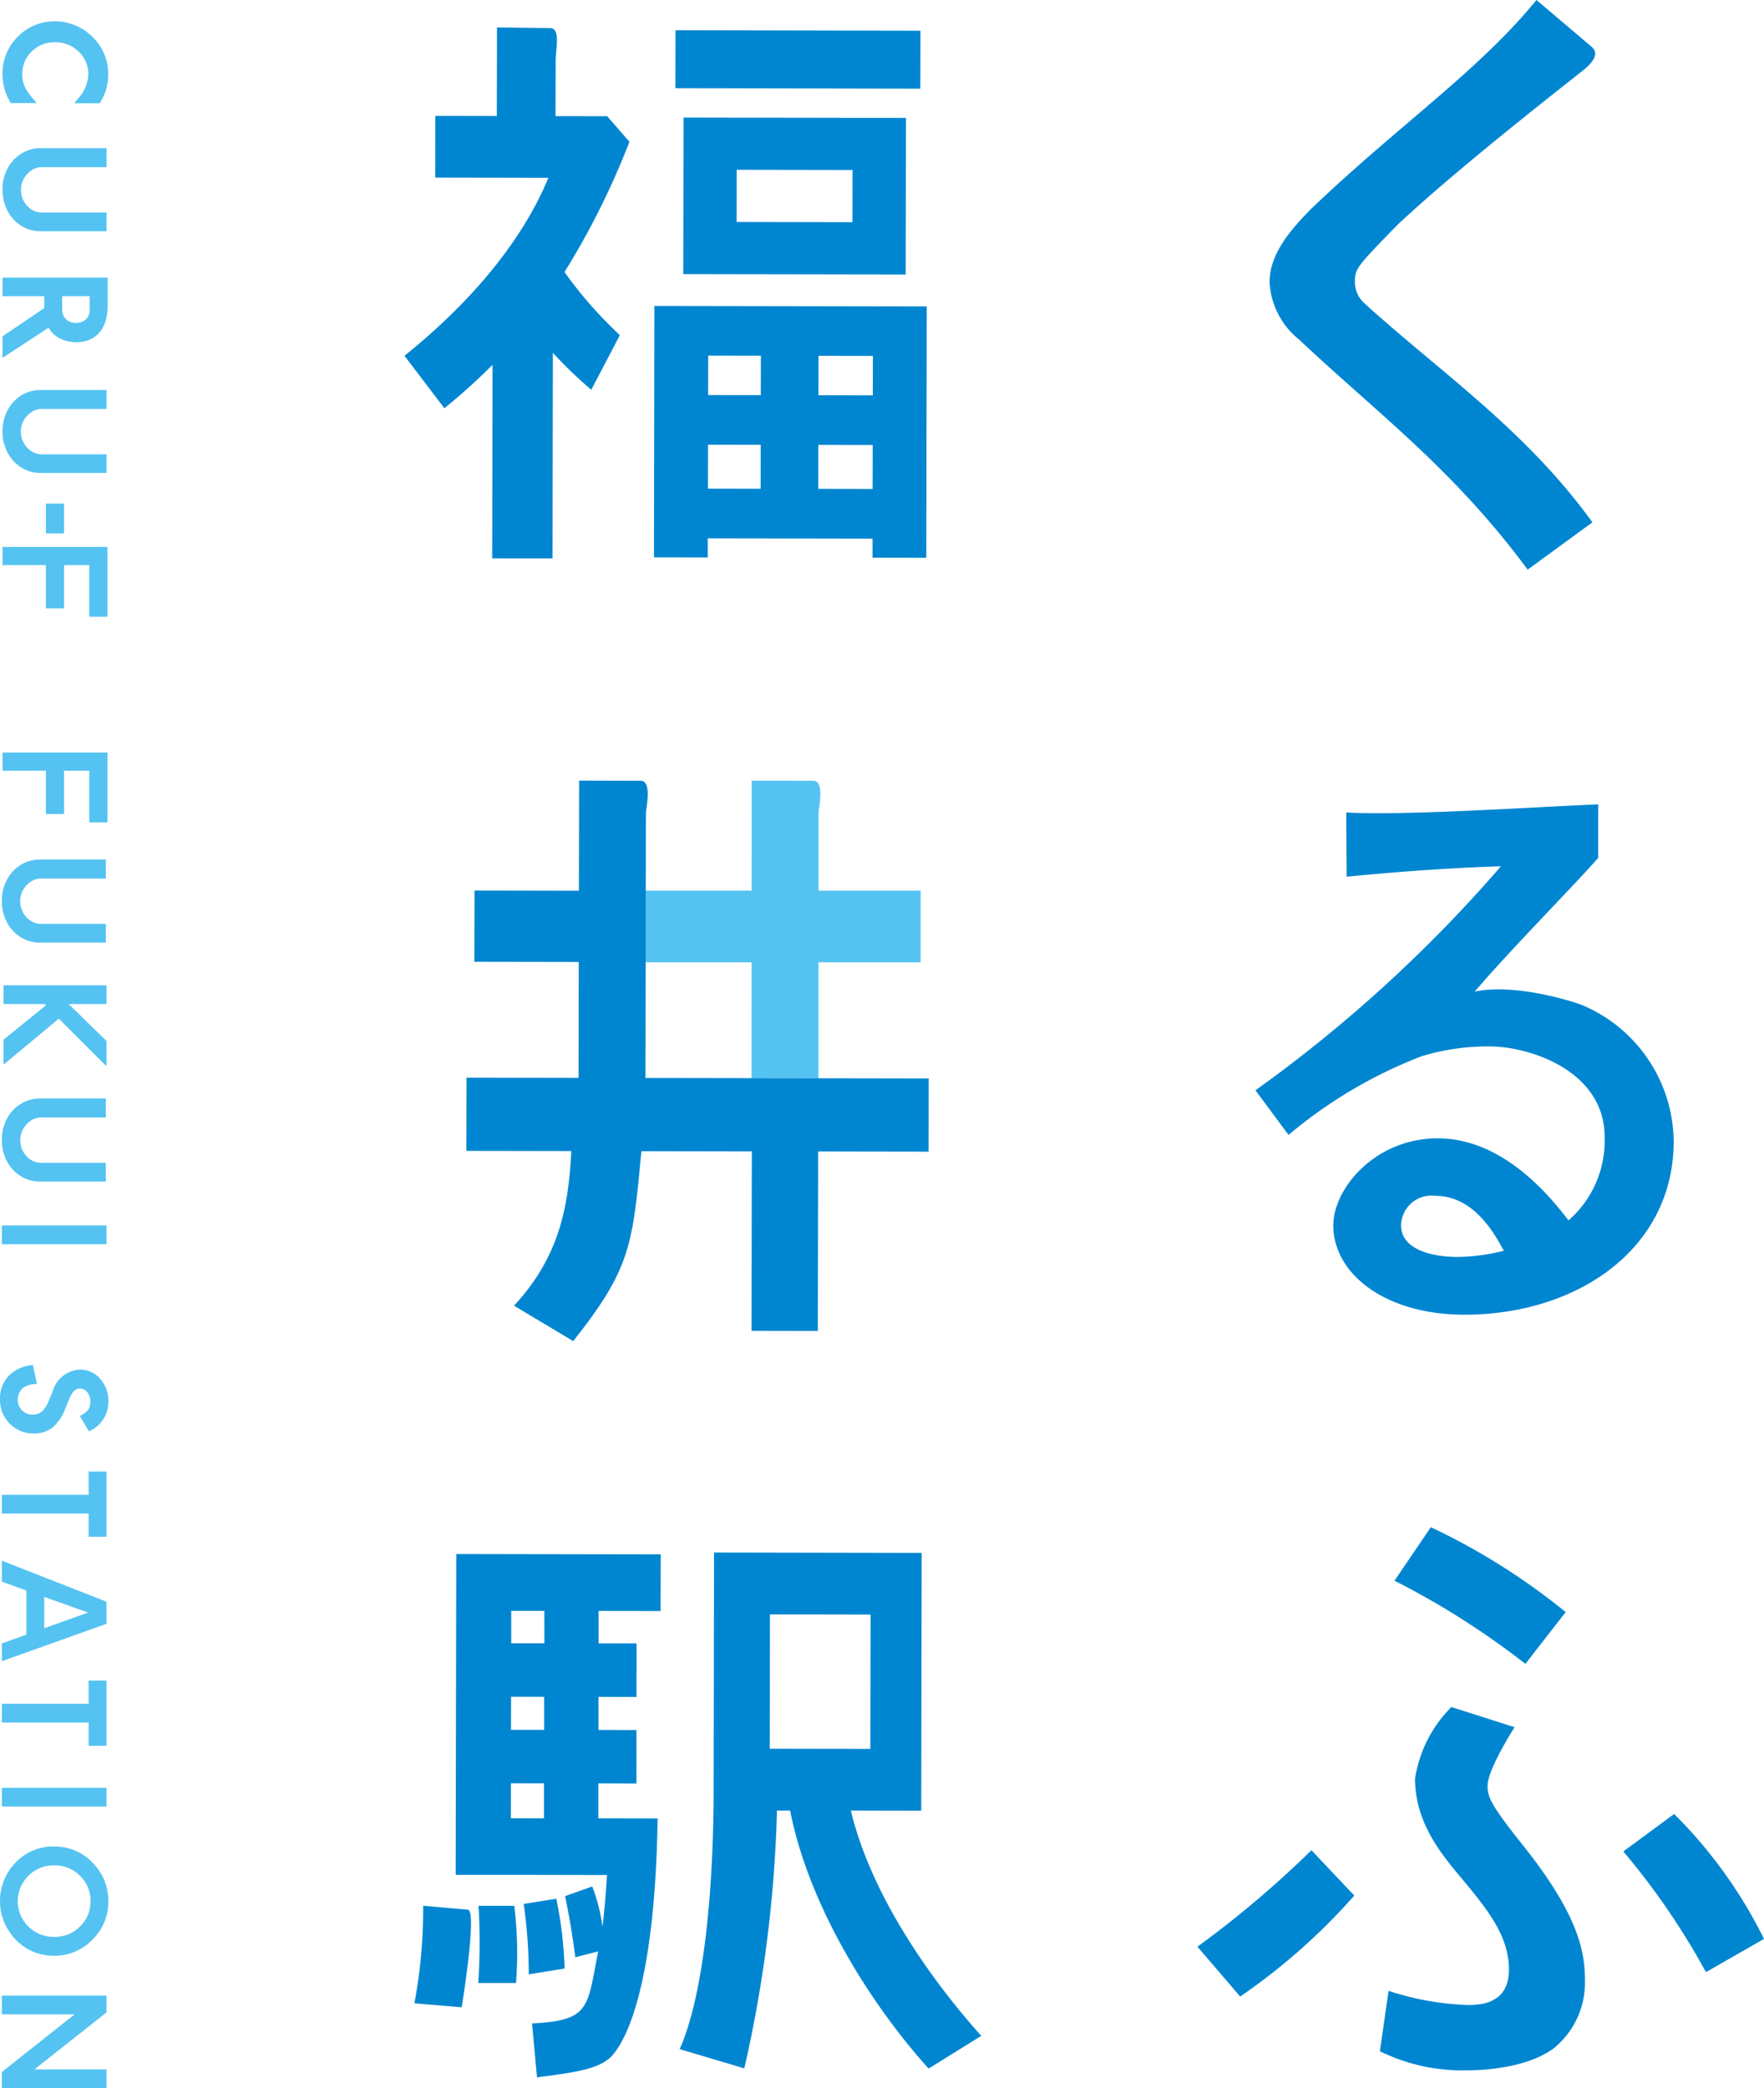<svg xmlns="http://www.w3.org/2000/svg" width="117.234" height="138.722" viewBox="0 0 117.234 138.722">
  <g id="アートワーク_3" data-name="アートワーク 3" transform="translate(58.617 69.361)">
    <g id="グループ_90262" data-name="グループ 90262" transform="translate(-58.617 -69.361)">
      <g id="グループ_90257" data-name="グループ 90257" transform="translate(26.883)">
        <g id="グループ_90253" data-name="グループ 90253" transform="translate(52.699)">
          <path id="パス_165174" data-name="パス 165174" d="M83.059,4.543c-.358.318-8.211,6.366-12.5,10.4-2.621,2.686-2.821,2.9-2.822,3.726a1.913,1.913,0,0,0,.672,1.52C73.511,24.8,79.093,28.578,83.521,34.7l-4.305,3.143C74.229,31.1,69.145,27.391,64.038,22.568a5.238,5.238,0,0,1-1.975-3.822c0-1.909,1.433-3.51,2.745-4.853C70.655,8.3,75.952,4.723,79.8,0l3.643,3.086C83.788,3.386,83.9,3.8,83.059,4.543Z" transform="translate(-57.271)" fill="#0086d1"/>
          <path id="パス_165175" data-name="パス 165175" d="M75.247,73.209c-5.282-.008-8.7-2.729-8.7-5.938.005-2.473,2.806-5.785,6.946-5.778,4.394.007,7.508,3.93,8.687,5.45a7.032,7.032,0,0,0,2.4-5.522c.008-4.3-4.741-5.96-7.462-6.031a15.138,15.138,0,0,0-4.7.648,30.953,30.953,0,0,0-8.846,5.229l-2.2-2.965a93.445,93.445,0,0,0,16.311-14.88c-2.045.052-5.88.256-10.252.691l-.026-4.27c3.873.23,12.859-.383,16.746-.537V42.86c-1.519,1.746-5.805,6.073-8.207,8.884,2.41-.51,5.816.424,7.061.865A9.926,9.926,0,0,1,89.168,61.7C89.156,68.9,82.681,73.221,75.247,73.209Zm-1.917-7.9a2.029,2.029,0,0,0-2.281,1.956c0,1.635,2.09,2.1,3.729,2.107a12.66,12.66,0,0,0,3.1-.415C77.285,67.885,75.925,65.316,73.33,65.312Z" transform="translate(-57.518 14.13)" fill="#0086d1"/>
          <path id="パス_165176" data-name="パス 165176" d="M61.378,105.808l-2.84-3.312a68.09,68.09,0,0,0,7.575-6.41L68.963,99.1A41.177,41.177,0,0,1,61.378,105.808Zm20.9,3.393c-1.706,1.3-4.5,1.512-5.868,1.509a12.4,12.4,0,0,1-5.747-1.268l.575-4.013a18.924,18.924,0,0,0,5.291.943c.964,0,2.707-.169,2.711-2.338,0-2.342-1.513-4.123-3.475-6.47-1.331-1.608-2.737-3.52-2.769-6.21a8.541,8.541,0,0,1,2.419-4.779l4.2,1.34s-1.744,2.712-1.793,3.827c-.035.822.258,1.4,2.443,4.136,3.4,4.3,4.028,6.732,4.025,8.815A5.618,5.618,0,0,1,82.273,109.2ZM80.332,83.708a53.28,53.28,0,0,0-8.7-5.526l2.416-3.554a43.817,43.817,0,0,1,8.963,5.639Zm12,20.479a48.042,48.042,0,0,0-5.491-8.018l3.377-2.489a31.105,31.105,0,0,1,5.972,8.3Z" transform="translate(-58.538 26.828)" fill="#0086d1"/>
        </g>
        <g id="グループ_90256" data-name="グループ 90256" transform="translate(0 1.822)">
          <path id="パス_165177" data-name="パス 165177" d="M30.408,17.59a27.585,27.585,0,0,0,3.679,4.193l-1.9,3.63a28.951,28.951,0,0,1-2.552-2.454l-.024,13.659-4.01-.007.022-12.855a40.691,40.691,0,0,1-3.2,2.883l-2.651-3.486C24.442,19.4,27.7,15.3,29.335,11.33l-7.517-.014.007-4.1,4.084.007.012-5.881,3.469.041c.818-.052.409,1.406.431,2.249l-.01,3.6,3.433.005,1.478,1.7A51.574,51.574,0,0,1,30.408,17.59ZM37.779,5.375l.007-3.849,16.277.034-.008,3.849Zm13.1,31.192V35.3l-10.949-.02v1.27l-3.577-.007.029-16.7,18.1.031-.03,16.7ZM38.3,17.727l.019-10.4L53.1,7.352l-.019,10.4Zm5.147,11.342-3.5-.007-.005,2.917,3.5.007Zm.011-5.921-3.5-.007-.005,2.622,3.5.005Zm6.093-12.337-7.7-.014-.007,3.468,7.7.014Zm1.34,18.27-3.614-.005-.005,2.917L50.883,32Zm.011-5.919-3.614-.007-.005,2.622,3.614.005Z" transform="translate(-19.774 -1.34)" fill="#0086d1"/>
          <path id="パス_165178" data-name="パス 165178" d="M23.4,106.076l-3.144-.265a33.505,33.505,0,0,0,.581-6.482l2.956.264C24.333,99.555,23.784,103.639,23.4,106.076Zm9.1-26.331,0,2.156,2.523.005-.005,3.552-2.525-.005,0,2.2,2.523.005-.005,3.552L32.483,91.2l0,2.326,3.938.008c-.163,10.7-1.959,14.635-3.081,15.816-.8.8-2.261,1.045-4.936,1.379l-.33-3.578c3.868-.2,3.664-1.024,4.394-4.787l-1.516.39c-.215-1.608-.392-2.665-.68-4.062l1.805-.642a11.993,11.993,0,0,1,.681,2.666c.147-1.184.222-2.284.3-3.426l-6.4-.012h0L23,97.277l.039-21.313,13.587.024-.007,3.763Zm-5.5,24.72-2.5,0a40.437,40.437,0,0,0,.018-5.128l2.375,0A25.406,25.406,0,0,1,27.009,104.465ZM28.87,91.2l-2.2-.005-.005,2.326,2.205.005Zm.011-5.751-2.2-.005-.005,2.2,2.205,0Zm.01-5.71-2.2,0,0,2.156,2.205,0Zm-1.035,24.15a32.642,32.642,0,0,0-.337-4.679l2.167-.344a26.386,26.386,0,0,1,.553,4.637Zm26.575,6.259c-3.823-4.236-7.952-10.763-9.205-17.142h-.873a86.484,86.484,0,0,1-2.172,17.128l-4.295-1.278c1.635-3.681,2.279-10.853,2.258-17.641l.027-15.35,13.8.026L53.94,93.016l-4.678-.011c1.512,6.327,6.267,12.309,8.671,14.968ZM50.573,79.986l-6.686-.012L43.872,88.9l6.685.011Z" transform="translate(-19.599 25.451)" fill="#0086d1"/>
          <g id="グループ_90255" data-name="グループ 90255" transform="translate(4.112 50.037)">
            <path id="パス_165179" data-name="パス 165179" d="M31.561,50.214h7.045l-.005,7.7,4.444.008,0-7.708h6.792v-4.76H43.051V40.31c0-.3.434-2.109-.325-2.153l-4.114-.011-.005,7.309H31.569Z" transform="translate(-19.649 -38.146)" fill="#54c3f1"/>
            <g id="グループ_90254" data-name="グループ 90254">
              <path id="パス_165180" data-name="パス 165180" d="M34.7,57.9l.031-17.592c0-.3.432-2.109-.326-2.153l-4.114-.011-.014,7.315-6.937-.014-.01,4.736,6.937.012-.014,7.7-7.443-.014-.01,4.863,6.974.012c-.186,3.849-.867,7.1-3.808,10.274L29.9,75.381c3.835-4.832,3.944-6.4,4.533-12.617l7.336.014L41.75,74.7l4.407.008.022-11.925,7.334.012.01-4.863Z" transform="translate(-22.799 -38.146)" fill="#0086d1"/>
            </g>
          </g>
        </g>
      </g>
      <g id="グループ_90261" data-name="グループ 90261" transform="translate(0 1.418)">
        <g id="グループ_90260" data-name="グループ 90260" transform="translate(0.166)">
          <g id="グループ_90259" data-name="グループ 90259">
            <path id="パス_165181" data-name="パス 165181" d="M2.71,11.515a1.213,1.213,0,0,1-.661-.2,1.542,1.542,0,0,1-.7-1.324,1.45,1.45,0,0,1,.2-.74,1.6,1.6,0,0,1,.507-.541A1.194,1.194,0,0,1,2.71,8.5H7.035V7.241H2.682a2.414,2.414,0,0,0-1.324.37A2.589,2.589,0,0,0,.451,8.6,2.951,2.951,0,0,0,.122,9.99a3,3,0,0,0,.329,1.4,2.582,2.582,0,0,0,.907,1,2.414,2.414,0,0,0,1.324.37H7.035V11.515Z" transform="translate(-0.122 1.185)" fill="#54c3f1"/>
            <path id="パス_165182" data-name="パス 165182" d="M7.035,23.33H2.71a1.207,1.207,0,0,1-.661-.2,1.521,1.521,0,0,1-.508-.541,1.549,1.549,0,0,1-.2-.782,1.45,1.45,0,0,1,.2-.74,1.6,1.6,0,0,1,.507-.541,1.194,1.194,0,0,1,.662-.207H7.035V19.056H2.682a2.414,2.414,0,0,0-1.324.37,2.589,2.589,0,0,0-.907.994A2.951,2.951,0,0,0,.122,21.8a3,3,0,0,0,.329,1.4,2.582,2.582,0,0,0,.907,1,2.414,2.414,0,0,0,1.324.37H7.035Z" transform="translate(-0.122 5.432)" fill="#54c3f1"/>
            <path id="パス_165183" data-name="パス 165183" d="M3.212,16.94a1.712,1.712,0,0,0,.372.435,1.967,1.967,0,0,0,.688.37,2.653,2.653,0,0,0,.756.113,2.226,2.226,0,0,0,.861-.159,1.813,1.813,0,0,0,.655-.466,2.127,2.127,0,0,0,.42-.76,3.353,3.353,0,0,0,.147-1.032V13.567H.122V14.8H2.9v.791L.122,17.466V18.9l3.06-2.007Zm1.774-.36a1.016,1.016,0,0,1-.284-.045.958.958,0,0,1-.292-.148.774.774,0,0,1-.23-.283,1.023,1.023,0,0,1-.091-.454V14.8H5.918v.855a1,1,0,0,1-.107.5.731.731,0,0,1-.262.275.991.991,0,0,1-.309.12A1.443,1.443,0,0,1,4.986,16.58Z" transform="translate(-0.122 3.459)" fill="#54c3f1"/>
            <path id="パス_165184" data-name="パス 165184" d="M7.145,4.624V4.616A3.412,3.412,0,0,0,5.909,1.9a3.486,3.486,0,0,0-2.3-.858A3.381,3.381,0,0,0,1.139,2.061,3.419,3.419,0,0,0,.122,4.537v.007A3.679,3.679,0,0,0,.613,6.372l.058.1,1.724,0L2.11,6.14a5,5,0,0,1-.324-.428,2.325,2.325,0,0,1-.207-.385,1.827,1.827,0,0,1-.144-.771v0a2.037,2.037,0,0,1,.629-1.51,2.139,2.139,0,0,1,1.548-.616,2.191,2.191,0,0,1,1.573.623,2.007,2.007,0,0,1,.639,1.5v0a2.478,2.478,0,0,1-.653,1.592l-.284.339,1.7,0,.06-.1A3.462,3.462,0,0,0,7.145,4.624Z" transform="translate(-0.122 -1.043)" fill="#54c3f1"/>
            <g id="グループ_90258" data-name="グループ 90258" transform="translate(0 32.037)">
              <rect id="長方形_43717" data-name="長方形 43717" width="1.206" height="1.978" transform="translate(2.884)" fill="#54c3f1"/>
              <path id="パス_165185" data-name="パス 165185" d="M5.889,31.361H7.1V26.725H.122v1.207H3.006V30.81H4.212V27.932H5.889Z" transform="translate(-0.122 -23.848)" fill="#54c3f1"/>
            </g>
          </g>
        </g>
        <rect id="長方形_43718" data-name="長方形 43718" width="6.953" height="1.245" transform="translate(0.122 79.994)" fill="#54c3f1"/>
        <path id="パス_165186" data-name="パス 165186" d="M4.341,69.6l.275-.67c.182-.443.406-.659.685-.659a.628.628,0,0,1,.5.238,1.057,1.057,0,0,1,.087,1.13,1.323,1.323,0,0,1-.48.4l-.1.058.606,1.022.1-.057a2.131,2.131,0,0,0,1.19-1.916,2.214,2.214,0,0,0-.542-1.517,1.739,1.739,0,0,0-1.354-.619A1.98,1.98,0,0,0,3.5,68.461l-.269.647a2.827,2.827,0,0,1-.219.417,1.251,1.251,0,0,1-.235.273.8.8,0,0,1-.261.148A1.01,1.01,0,0,1,2.187,70a.979.979,0,0,1-.723-.28,1.042,1.042,0,0,1,.106-1.528,1.635,1.635,0,0,1,.761-.22l.128-.015L2.182,66.7l-.107.015a2.513,2.513,0,0,0-1.527.738A2.189,2.189,0,0,0,0,68.971,2.238,2.238,0,0,0,.643,70.6a2.168,2.168,0,0,0,1.614.653,1.941,1.941,0,0,0,1.241-.4A2.989,2.989,0,0,0,4.341,69.6Z" transform="translate(0 22.558)" fill="#54c3f1"/>
        <path id="パス_165187" data-name="パス 165187" d="M5.857,71.907v1.545H.09V74.7H5.857v1.541H7.042V71.907Z" transform="translate(0.032 24.432)" fill="#54c3f1"/>
        <path id="パス_165188" data-name="パス 165188" d="M5.857,82.123v1.545H.09v1.245H5.857v1.541H7.042V82.123Z" transform="translate(0.032 28.104)" fill="#54c3f1"/>
        <rect id="長方形_43719" data-name="長方形 43719" width="6.953" height="1.245" transform="translate(0.122 117.352)" fill="#54c3f1"/>
        <path id="パス_165189" data-name="パス 165189" d="M7.2,93.877a3.55,3.55,0,0,0-1.051-2.569,3.416,3.416,0,0,0-2.52-1.075,3.426,3.426,0,0,0-2.7,1.18,3.667,3.667,0,0,0,.117,5.006,3.435,3.435,0,0,0,2.542,1.07,3.485,3.485,0,0,0,2.55-1.064A3.487,3.487,0,0,0,7.2,93.877ZM3.6,96.234a2.378,2.378,0,0,1-1.721-.693A2.363,2.363,0,0,1,1.867,92.2a2.329,2.329,0,0,1,1.748-.714,2.325,2.325,0,0,1,1.7.689,2.289,2.289,0,0,1,.7,1.69,2.266,2.266,0,0,1-.7,1.684A2.356,2.356,0,0,1,3.6,96.234Z" transform="translate(0 31.019)" fill="#54c3f1"/>
        <path id="パス_165190" data-name="パス 165190" d="M5.889,41.41H7.1V36.774H.122v1.206H3.006v2.878H4.212V37.981H5.889Z" transform="translate(0.044 11.802)" fill="#54c3f1"/>
        <path id="パス_165191" data-name="パス 165191" d="M7,46.276H2.677a1.207,1.207,0,0,1-.661-.2,1.533,1.533,0,0,1-.508-.541,1.563,1.563,0,0,1-.2-.782,1.464,1.464,0,0,1,.2-.74,1.605,1.605,0,0,1,.508-.541,1.187,1.187,0,0,1,.661-.207H7V42H2.649a2.414,2.414,0,0,0-1.324.37,2.586,2.586,0,0,0-.905.994A2.935,2.935,0,0,0,.09,44.751a2.987,2.987,0,0,0,.329,1.4,2.578,2.578,0,0,0,.905,1,2.414,2.414,0,0,0,1.324.37H7Z" transform="translate(0.032 13.681)" fill="#54c3f1"/>
        <path id="パス_165192" data-name="パス 165192" d="M7,57.952H2.677a1.207,1.207,0,0,1-.661-.2,1.542,1.542,0,0,1-.7-1.323,1.464,1.464,0,0,1,.2-.74,1.605,1.605,0,0,1,.508-.541,1.188,1.188,0,0,1,.661-.208H7v-1.26H2.649a2.413,2.413,0,0,0-1.324.368,2.605,2.605,0,0,0-.905.994A2.94,2.94,0,0,0,.09,56.427a2.982,2.982,0,0,0,.329,1.4,2.592,2.592,0,0,0,.905,1,2.413,2.413,0,0,0,1.324.368H7Z" transform="translate(0.032 17.879)" fill="#54c3f1"/>
        <path id="パス_165193" data-name="パス 165193" d="M7.042,102.42H2.256l4.787-3.785V97.518H.09v1.245H4.921L.089,102.594v1.071H7.042Z" transform="translate(0.032 33.639)" fill="#54c3f1"/>
        <path id="パス_165194" data-name="パス 165194" d="M7.042,80.459V78.987L.09,76.264v1.395l1.631.587v2.93L.09,81.764V82.94ZM2.907,78.67l2.915,1.041-2.915,1.04Z" transform="translate(0.032 25.998)" fill="#54c3f1"/>
        <path id="パス_165195" data-name="パス 165195" d="M.173,49.392H2.909l.084.084L.173,51.759v1.657l3.674-3.052,3.166,3.161V51.844L4.5,49.392H7.012V48.146H.173Z" transform="translate(0.062 15.89)" fill="#54c3f1"/>
      </g>
    </g>
  </g>
</svg>
